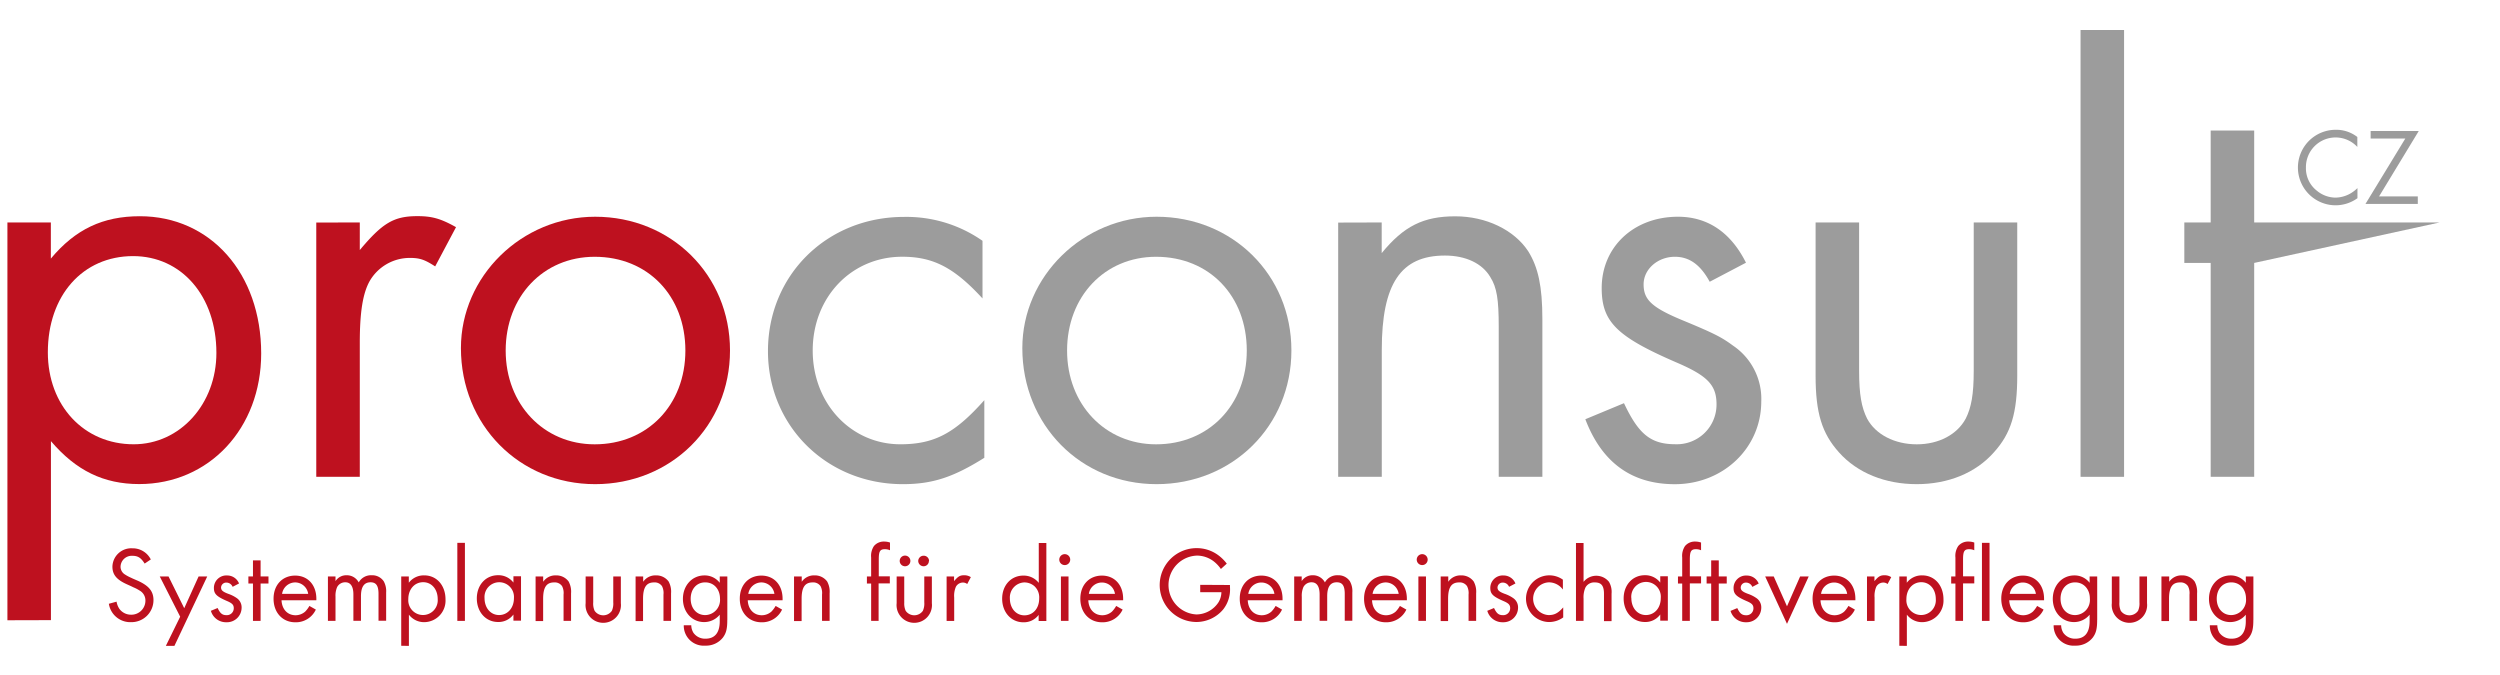 <?xml version="1.0"?>
<svg xmlns="http://www.w3.org/2000/svg" viewBox="0 0 590 159" width="800" height="216"><defs><style>.cls-1{fill:#be111f;}.cls-2{fill:#9c9c9c;}.cls-3{fill:none;}</style></defs><title>Proconsult-gmbh</title><g id="Ebene_2" data-name="Ebene 2"><g id="Ebene_1-2" data-name="Ebene 1"><path class="cls-1" d="M11.29,83c0,12.59,8.53,21.7,20.25,21.7,11,0,19.53-9.55,19.53-21.55,0-13.45-8.25-22.86-19.67-22.86C19.54,60.3,11.29,69.56,11.29,83ZM1.75,146.23V52.35H12v8.53c5.79-6.94,12.3-10,21-10,16.64,0,28.64,13.45,28.64,32.4,0,17.65-12.29,30.81-28.79,30.81-8.39,0-14.9-3.18-20.83-10.13v42.24Z"/><path class="cls-1" d="M84.91,52.35v6.51c5.35-6.37,8-8,13.6-8,3.47,0,5.5.58,9.11,2.6l-4.92,9.26c-2.46-1.59-3.62-2-5.93-2a10.94,10.94,0,0,0-9.55,5.5c-1.59,2.89-2.31,7.23-2.31,14.61v31.54H74.64v-60Z"/><path class="cls-1" d="M119.34,82.58c0,12.73,9,22.13,21,22.13,12.44,0,21.41-9.26,21.41-22.13s-8.82-22.13-21.41-22.13c-12.15,0-21,9.4-21,22.13Zm52.94,0c0,17.79-13.89,31.53-31.82,31.53s-31.68-14-31.68-32.11c0-16.93,14.32-31,31.68-31,17.93,0,31.82,13.74,31.82,31.54Z"/><path class="cls-2" d="M231.87,70.28c-6.65-7.23-11.57-9.84-18.95-9.84-12,0-21.12,9.55-21.12,22.13s9.11,22.13,20.68,22.13c8,0,12.88-2.6,19.82-10.41v13.6c-7.38,4.63-12.3,6.22-19.24,6.22-17.94,0-31.82-13.74-31.82-31.39,0-17.94,13.89-31.68,32.11-31.68a31.33,31.33,0,0,1,18.52,5.64v13.6Z"/><path class="cls-2" d="M251.83,82.58c0,12.73,9,22.13,21,22.13,12.44,0,21.41-9.26,21.41-22.13s-8.82-22.13-21.41-22.13c-12.15,0-21,9.4-21,22.13Zm52.94,0c0,17.79-13.89,31.53-31.82,31.53s-31.68-14-31.68-32.11c0-16.93,14.32-31,31.68-31,17.94,0,31.82,13.74,31.82,31.54Z"/><path class="cls-2" d="M326.08,52.35v7.23c5.21-6.36,9.84-8.68,17.36-8.68,7.24,0,13.89,3.18,17.22,8.25C363,62.91,364,67.39,364,75.2v37.18H353.7V76.94c0-6.37-.43-9.26-2-11.72C349.8,62,345.9,60.16,341,60.16c-10.42,0-14.9,6.65-14.9,22.28v29.94H315.81v-60Z"/><path class="cls-2" d="M403.51,66.38c-2.17-4-4.77-5.93-8.24-5.93-4,0-7.38,2.89-7.38,6.51s1.88,5.5,9.69,8.68c6.94,2.89,8.68,3.76,11.43,5.79a15.14,15.14,0,0,1,6.65,13.16c0,11-9,19.53-20.4,19.53-10.13,0-17.21-5.06-21.12-15.33L383.26,95c3.47,7.38,6.36,9.69,12.15,9.69a9.36,9.36,0,0,0,9.69-9.4c0-4.63-2.17-6.8-9.69-10C381.52,79.25,378,75.78,378,67.83,378,58.13,385.57,51,396,51c6.94,0,12.44,3.62,16.05,10.85l-8.53,4.48Z"/><path class="cls-2" d="M438.75,87.35c0,5.64.58,8.68,1.88,11.28,2,3.76,6.51,6.08,11.72,6.08s9.55-2.31,11.57-6.08c1.3-2.6,1.88-5.64,1.88-11.28v-35h10.27V88.51c0,8.82-1.45,13.6-5.5,18.08-4.34,4.92-10.85,7.52-18.22,7.52s-14-2.6-18.37-7.52c-4-4.48-5.5-9.26-5.5-18.08V52.35h10.27v35Z"/><polygon class="cls-2" points="501.28 112.38 491.01 112.38 491.01 6.93 501.28 6.93 501.28 112.38 501.28 112.38"/><polygon class="cls-2" points="531.99 112.38 521.72 112.38 521.72 61.9 515.5 61.9 515.5 52.35 521.72 52.35 521.72 30.65 531.99 30.65 531.99 52.35 575.75 52.35 575.75 52.35 531.99 61.9 531.99 112.38 531.99 112.38"/><path class="cls-1" d="M34.13,132.84c-.86-1.36-1.59-1.82-2.9-1.82a2.64,2.64,0,0,0-2.78,2.6,2.14,2.14,0,0,0,1.06,1.82,9.26,9.26,0,0,0,1.31.71l.53.25.53.23.53.23c2.7,1.19,3.81,2.52,3.81,4.62a5.2,5.2,0,0,1-5.3,5.2,5.12,5.12,0,0,1-5.23-4.34l1.82-.5a4.24,4.24,0,0,0,.68,1.72,3.4,3.4,0,0,0,2.7,1.36,3.32,3.32,0,0,0,3.43-3.31,2.67,2.67,0,0,0-1.39-2.4,8.84,8.84,0,0,0-1.46-.76l-.51-.25-.51-.23-.51-.23c-2.42-1.09-3.41-2.27-3.41-4.17a4.45,4.45,0,0,1,4.72-4.32,4.77,4.77,0,0,1,4.34,2.63l-1.49,1Z"/><polygon class="cls-1" points="37.7 135.89 39.77 135.89 43.48 143.39 46.87 135.89 48.91 135.89 41.16 152.28 39.14 152.28 42.52 145.39 37.7 135.89 37.7 135.89"/><path class="cls-1" d="M54.9,138.34a1.6,1.6,0,0,0-1.44-1,1.22,1.22,0,0,0-1.29,1.14c0,.63.33,1,1.69,1.51a8.15,8.15,0,0,1,2,1,2.65,2.65,0,0,1,1.16,2.3,3.45,3.45,0,0,1-3.56,3.41A3.7,3.7,0,0,1,49.77,144l1.59-.66c.61,1.29,1.11,1.69,2.12,1.69a1.63,1.63,0,0,0,1.69-1.64c0-.81-.38-1.19-1.69-1.74-2.42-1.06-3-1.67-3-3.06a2.94,2.94,0,0,1,3.13-2.93,3,3,0,0,1,2.8,1.89l-1.49.78Z"/><polygon class="cls-1" points="61.5 146.38 59.7 146.38 59.7 137.56 58.62 137.56 58.62 135.89 59.7 135.89 59.7 132.1 61.5 132.1 61.5 135.89 63.36 135.89 63.36 137.56 61.5 137.56 61.5 146.38 61.5 146.38"/><path class="cls-1" d="M72.73,140a3.13,3.13,0,0,0-3.08-2.7,3.16,3.16,0,0,0-3.08,2.7Zm-6.29,1.52c.1,2.15,1.44,3.53,3.33,3.53a3.45,3.45,0,0,0,2.25-.86,6.41,6.41,0,0,0,1-1.34l1.52.86a5.2,5.2,0,0,1-4.85,3c-3,0-5.13-2.27-5.13-5.56s2.12-5.46,5.1-5.46,5,2.2,5,5.48v.35Z"/><path class="cls-1" d="M79.18,135.89V137a3,3,0,0,1,2.6-1.39,3.17,3.17,0,0,1,2.88,1.69,3.31,3.31,0,0,1,3.06-1.69,3.27,3.27,0,0,1,2.83,1.41,4.79,4.79,0,0,1,.58,2.68v6.64H89.33V140c0-1.92-.56-2.73-1.89-2.73-1.51,0-2.25,1.09-2.25,3.28v5.81H83.4v-6.21c0-1.89-.66-2.88-1.89-2.88a2.14,2.14,0,0,0-1.95,1.14,5.15,5.15,0,0,0-.38,2.25v5.71H77.39V135.89Z"/><path class="cls-1" d="M96.36,141.25a3.48,3.48,0,1,0,6.94,0c0-2.35-1.44-4-3.43-4s-3.51,1.62-3.51,4Zm-1.67,11V135.89h1.79v1.49a4.42,4.42,0,0,1,3.66-1.74c2.9,0,5,2.35,5,5.66a5.08,5.08,0,0,1-5,5.38,4.5,4.5,0,0,1-3.64-1.77v7.37Z"/><polygon class="cls-1" points="109.72 146.38 107.93 146.38 107.93 127.96 109.72 127.96 109.72 146.38 109.72 146.38"/><path class="cls-1" d="M114.35,141c0,2.32,1.44,4,3.43,4s3.51-1.62,3.51-4a3.48,3.48,0,1,0-6.94,0Zm8.61-5.15v10.48h-1.79v-1.46a4.34,4.34,0,0,1-3.64,1.77c-2.88,0-5-2.37-5-5.56s2.12-5.48,5-5.48a4.44,4.44,0,0,1,3.64,1.74v-1.49Z"/><path class="cls-1" d="M128.19,135.89v1.26a3.48,3.48,0,0,1,3-1.51,3.59,3.59,0,0,1,3,1.44,5,5,0,0,1,.58,2.8v6.49H133v-6.19a3.58,3.58,0,0,0-.35-2,2.08,2.08,0,0,0-1.87-.88c-1.82,0-2.6,1.16-2.6,3.89v5.23H126.4V135.89Z"/><path class="cls-1" d="M140,142a4.19,4.19,0,0,0,.33,2,2.48,2.48,0,0,0,4.07,0,4.18,4.18,0,0,0,.33-2v-6.11h1.79v6.31a4.18,4.18,0,1,1-8.31,0v-6.31H140V142Z"/><path class="cls-1" d="M151.79,135.89v1.26a3.48,3.48,0,0,1,3-1.51,3.59,3.59,0,0,1,3,1.44,5,5,0,0,1,.58,2.8v6.49h-1.79v-6.19a3.58,3.58,0,0,0-.35-2,2.08,2.08,0,0,0-1.87-.88c-1.82,0-2.6,1.16-2.6,3.89v5.23H150V135.89Z"/><path class="cls-1" d="M163,141.15c0,2.27,1.41,3.86,3.43,3.86a3.56,3.56,0,0,0,3.49-3.86c0-2.27-1.44-3.86-3.49-3.86S163,138.9,163,141.15Zm8.64,5c0,2.07-.25,3.08-1,4.12a5.05,5.05,0,0,1-4.17,1.95,4.71,4.71,0,0,1-5.1-4.8h1.77a3.5,3.5,0,0,0,.51,1.77,3.36,3.36,0,0,0,2.85,1.39c2.2,0,3.36-1.41,3.36-4.12v-1.54a4.76,4.76,0,0,1-3.69,1.74c-2.85,0-5-2.35-5-5.48s2.15-5.53,5.08-5.53a4.47,4.47,0,0,1,3.61,1.74v-1.49h1.79v10.25Z"/><path class="cls-1" d="M182.76,140a3.13,3.13,0,0,0-3.08-2.7,3.16,3.16,0,0,0-3.08,2.7Zm-6.29,1.52c.1,2.15,1.44,3.53,3.33,3.53a3.45,3.45,0,0,0,2.25-.86,6.41,6.41,0,0,0,1-1.34l1.52.86a5.2,5.2,0,0,1-4.85,3c-3,0-5.13-2.27-5.13-5.56s2.12-5.46,5.1-5.46,5,2.2,5,5.48v.35Z"/><path class="cls-1" d="M189.21,135.89v1.26a3.48,3.48,0,0,1,3-1.51,3.59,3.59,0,0,1,3,1.44,5,5,0,0,1,.58,2.8v6.49H194v-6.19a3.57,3.57,0,0,0-.35-2,2.08,2.08,0,0,0-1.87-.88c-1.82,0-2.6,1.16-2.6,3.89v5.23h-1.79V135.89Z"/><path class="cls-1" d="M207.38,146.37h-1.79v-8.81h-1v-1.67h1v-4.47a4.16,4.16,0,0,1,.66-2.7,3,3,0,0,1,2.4-1.06,4.12,4.12,0,0,1,1.39.23v1.82a3,3,0,0,0-1.21-.25c-1.14,0-1.44.51-1.44,2.4v4H210v1.67h-2.65v8.81Z"/><path class="cls-1" d="M219.22,132.23a1.25,1.25,0,0,1-1.26,1.26,1.28,1.28,0,0,1-1.26-1.26A1.27,1.27,0,0,1,218,131a1.25,1.25,0,0,1,1.26,1.26Zm-4.37,0a1.26,1.26,0,0,1-2.52,0,1.26,1.26,0,1,1,2.52,0ZM213.41,142a4.19,4.19,0,0,0,.33,2,2.48,2.48,0,0,0,4.06,0,4.19,4.19,0,0,0,.33-2v-6.11h1.79v6.31a4.18,4.18,0,1,1-8.31,0v-6.31h1.79V142Z"/><path class="cls-1" d="M225.16,135.89V137c.94-1.11,1.39-1.39,2.37-1.39a2.79,2.79,0,0,1,1.59.45l-.86,1.62a1.61,1.61,0,0,0-1-.35,1.91,1.91,0,0,0-1.67,1,5.43,5.43,0,0,0-.4,2.55v5.51h-1.79V135.89Z"/><path class="cls-1" d="M238.33,141.07c0,2.32,1.44,4,3.43,4s3.49-1.56,3.49-4a3.59,3.59,0,0,0-1.16-2.91,3.64,3.64,0,0,0-2.35-.86,3.55,3.55,0,0,0-3.41,3.76ZM246.94,128v18.41h-1.82v-1.44a4.35,4.35,0,0,1-3.61,1.74c-2.88,0-5-2.37-5-5.56s2.12-5.46,5-5.46a4.52,4.52,0,0,1,3.64,1.72V128Z"/><path class="cls-1" d="M252.17,146.37h-1.79V135.89h1.79v10.48Zm.4-14.45a1.29,1.29,0,1,1-1.29-1.29,1.29,1.29,0,0,1,1.29,1.29Z"/><path class="cls-1" d="M263.13,140a3.11,3.11,0,0,0-6.16,0Zm-6.29,1.52c.1,2.15,1.44,3.53,3.33,3.53a3.45,3.45,0,0,0,2.25-.86,6.39,6.39,0,0,0,1-1.34l1.52.86a5.2,5.2,0,0,1-4.85,3c-3,0-5.13-2.27-5.13-5.56s2.12-5.46,5.1-5.46,5,2.2,5,5.48v.35Z"/><path class="cls-1" d="M290.27,137.91v.43a7.65,7.65,0,0,1-1.57,5.3,8.26,8.26,0,0,1-6.42,3,8.71,8.71,0,1,1,.25-17.43,8.52,8.52,0,0,1,5.05,1.72,9.94,9.94,0,0,1,1.94,1.94l-1.39,1.26a8.22,8.22,0,0,0-1.59-1.72,6.57,6.57,0,0,0-4-1.44,6.95,6.95,0,0,0-.15,13.89,6.31,6.31,0,0,0,5.18-2.88,4.7,4.7,0,0,0,.68-2.37h-5v-1.74Z"/><path class="cls-1" d="M300.76,140a3.11,3.11,0,0,0-6.16,0Zm-6.29,1.52c.1,2.15,1.44,3.53,3.34,3.53a3.44,3.44,0,0,0,2.24-.86,6.44,6.44,0,0,0,1-1.34l1.51.86a5.2,5.2,0,0,1-4.85,3c-3,0-5.13-2.27-5.13-5.56s2.12-5.46,5.1-5.46,5,2.2,5,5.48v.35Z"/><path class="cls-1" d="M307.2,135.89V137a3,3,0,0,1,2.6-1.39,3.17,3.17,0,0,1,2.88,1.69,3.31,3.31,0,0,1,3.06-1.69,3.27,3.27,0,0,1,2.83,1.41,4.78,4.78,0,0,1,.58,2.68v6.64h-1.79V140c0-1.92-.55-2.73-1.89-2.73-1.52,0-2.25,1.09-2.25,3.28v5.81h-1.79v-6.21c0-1.89-.66-2.88-1.89-2.88a2.14,2.14,0,0,0-1.94,1.14,5.17,5.17,0,0,0-.38,2.25v5.71h-1.79V135.89Z"/><path class="cls-1" d="M330.09,140a3.13,3.13,0,0,0-3.08-2.7,3.16,3.16,0,0,0-3.08,2.7Zm-6.29,1.52c.1,2.15,1.44,3.53,3.33,3.53a3.45,3.45,0,0,0,2.25-.86,6.45,6.45,0,0,0,1-1.34l1.52.86a5.2,5.2,0,0,1-4.85,3c-3,0-5.13-2.27-5.13-5.56s2.12-5.46,5.1-5.46,5,2.2,5,5.48v.35Z"/><path class="cls-1" d="M336.53,146.37h-1.79V135.89h1.79v10.48Zm.4-14.45a1.29,1.29,0,1,1-1.29-1.29,1.29,1.29,0,0,1,1.29,1.29Z"/><path class="cls-1" d="M341.79,135.89v1.26a3.48,3.48,0,0,1,3-1.51,3.59,3.59,0,0,1,3,1.44,5,5,0,0,1,.58,2.8v6.49h-1.79v-6.19a3.56,3.56,0,0,0-.36-2,2.07,2.07,0,0,0-1.87-.88c-1.82,0-2.6,1.16-2.6,3.89v5.23H340V135.89Z"/><path class="cls-1" d="M356.14,138.34a1.6,1.6,0,0,0-1.44-1,1.22,1.22,0,0,0-1.29,1.14c0,.63.33,1,1.69,1.51a8.06,8.06,0,0,1,2,1,2.65,2.65,0,0,1,1.16,2.3,3.45,3.45,0,0,1-3.56,3.41A3.71,3.71,0,0,1,351,144l1.59-.66c.61,1.29,1.11,1.69,2.12,1.69a1.63,1.63,0,0,0,1.69-1.64c0-.81-.38-1.19-1.69-1.74-2.42-1.06-3-1.67-3-3.06a2.94,2.94,0,0,1,3.13-2.93,3,3,0,0,1,2.8,1.89l-1.49.78Z"/><path class="cls-1" d="M368.85,139a4.11,4.11,0,0,0-3.31-1.72,3.87,3.87,0,0,0-.08,7.73c1.39,0,2.25-.45,3.46-1.82v2.37a5.68,5.68,0,0,1-3.36,1.09,5.51,5.51,0,1,1,3.28-10V139Z"/><path class="cls-1" d="M373.72,128v9.17a3.84,3.84,0,0,1,6,0,4.68,4.68,0,0,1,.61,2.78v6.49h-1.79V140c0-1.92-.63-2.7-2.17-2.7a2.33,2.33,0,0,0-2.22,1.24,5.68,5.68,0,0,0-.43,2.6v5.23h-1.79V128Z"/><path class="cls-1" d="M385,141c0,2.32,1.44,4,3.43,4s3.51-1.62,3.51-4a3.49,3.49,0,1,0-6.95,0Zm8.61-5.15v10.48h-1.79v-1.46a4.34,4.34,0,0,1-3.64,1.77c-2.88,0-5-2.37-5-5.56s2.12-5.48,5-5.48a4.45,4.45,0,0,1,3.64,1.74v-1.49Z"/><path class="cls-1" d="M398.81,146.37H397v-8.81h-1v-1.67h1v-4.47a4.16,4.16,0,0,1,.66-2.7,3,3,0,0,1,2.4-1.06,4.12,4.12,0,0,1,1.39.23v1.82a3,3,0,0,0-1.21-.25c-1.14,0-1.44.51-1.44,2.4v4h2.65v1.67h-2.65v8.81Z"/><polygon class="cls-1" points="405.63 146.38 403.84 146.38 403.84 137.56 402.76 137.56 402.76 135.89 403.84 135.89 403.84 132.1 405.63 132.1 405.63 135.89 407.51 135.89 407.51 137.56 405.63 137.56 405.63 146.38 405.63 146.38"/><path class="cls-1" d="M413.54,138.34a1.6,1.6,0,0,0-1.44-1,1.22,1.22,0,0,0-1.29,1.14c0,.63.33,1,1.69,1.51a8.12,8.12,0,0,1,2,1,2.65,2.65,0,0,1,1.16,2.3,3.45,3.45,0,0,1-3.56,3.41,3.71,3.71,0,0,1-3.69-2.68l1.59-.66c.61,1.29,1.11,1.69,2.12,1.69a1.63,1.63,0,0,0,1.69-1.64c0-.81-.38-1.19-1.69-1.74-2.42-1.06-3-1.67-3-3.06a2.94,2.94,0,0,1,3.13-2.93,3,3,0,0,1,2.8,1.89l-1.49.78Z"/><polygon class="cls-1" points="421.73 142.94 424.83 135.89 426.86 135.89 421.73 147.08 416.58 135.89 418.6 135.89 421.73 142.94 421.73 142.94"/><path class="cls-1" d="M435.93,140a3.11,3.11,0,0,0-6.16,0Zm-6.29,1.52c.1,2.15,1.44,3.53,3.34,3.53a3.45,3.45,0,0,0,2.25-.86,6.39,6.39,0,0,0,1-1.34l1.52.86a5.2,5.2,0,0,1-4.85,3c-3,0-5.13-2.27-5.13-5.56s2.12-5.46,5.1-5.46,5,2.2,5,5.48v.35Z"/><path class="cls-1" d="M442.37,135.89V137c.93-1.11,1.39-1.39,2.37-1.39a2.8,2.8,0,0,1,1.59.45l-.86,1.62a1.61,1.61,0,0,0-1-.35,1.91,1.91,0,0,0-1.67,1,5.45,5.45,0,0,0-.4,2.55v5.51h-1.79V135.89Z"/><path class="cls-1" d="M449.91,141.25a3.48,3.48,0,1,0,6.94,0c0-2.35-1.44-4-3.43-4s-3.51,1.62-3.51,4Zm-1.67,11V135.89H450v1.49a4.43,4.43,0,0,1,3.66-1.74c2.9,0,5,2.35,5,5.66a5.08,5.08,0,0,1-5,5.38,4.5,4.5,0,0,1-3.64-1.77v7.37Z"/><path class="cls-1" d="M463.27,146.37h-1.79v-8.81h-1v-1.67h1v-4.47a4.15,4.15,0,0,1,.66-2.7,3,3,0,0,1,2.4-1.06,4.14,4.14,0,0,1,1.39.23v1.82a3,3,0,0,0-1.21-.25c-1.14,0-1.44.51-1.44,2.4v4h2.65v1.67h-2.65v8.81Z"/><polygon class="cls-1" points="469.53 146.38 467.74 146.38 467.74 127.96 469.53 127.96 469.53 146.38 469.53 146.38"/><path class="cls-1" d="M480.47,140a3.11,3.11,0,0,0-6.16,0Zm-6.29,1.52c.1,2.15,1.44,3.53,3.33,3.53a3.45,3.45,0,0,0,2.25-.86,6.39,6.39,0,0,0,1-1.34l1.52.86a5.2,5.2,0,0,1-4.85,3c-3,0-5.13-2.27-5.13-5.56s2.12-5.46,5.1-5.46,5,2.2,5,5.48v.35Z"/><path class="cls-1" d="M486.29,141.15c0,2.27,1.41,3.86,3.43,3.86a3.56,3.56,0,0,0,3.49-3.86c0-2.27-1.44-3.86-3.49-3.86s-3.43,1.62-3.43,3.86Zm8.64,5c0,2.07-.25,3.08-1,4.12a5.05,5.05,0,0,1-4.17,1.95,4.71,4.71,0,0,1-5.1-4.8h1.77a3.51,3.51,0,0,0,.51,1.77,3.36,3.36,0,0,0,2.85,1.39c2.2,0,3.36-1.41,3.36-4.12v-1.54a4.76,4.76,0,0,1-3.69,1.74c-2.85,0-5-2.35-5-5.48s2.15-5.53,5.08-5.53a4.47,4.47,0,0,1,3.61,1.74v-1.49h1.79v10.25Z"/><path class="cls-1" d="M500.18,142a4.2,4.2,0,0,0,.33,2,2.48,2.48,0,0,0,4.07,0,4.19,4.19,0,0,0,.33-2v-6.11h1.79v6.31a4.18,4.18,0,1,1-8.31,0v-6.31h1.79V142Z"/><path class="cls-1" d="M511.93,135.89v1.26a3.48,3.48,0,0,1,3-1.51,3.59,3.59,0,0,1,3,1.44,5.05,5.05,0,0,1,.58,2.8v6.49h-1.79v-6.19a3.57,3.57,0,0,0-.36-2,2.07,2.07,0,0,0-1.87-.88c-1.82,0-2.6,1.16-2.6,3.89v5.23h-1.79V135.89Z"/><path class="cls-1" d="M523.15,141.15c0,2.27,1.41,3.86,3.43,3.86a3.56,3.56,0,0,0,3.48-3.86c0-2.27-1.44-3.86-3.48-3.86s-3.43,1.62-3.43,3.86Zm8.64,5c0,2.07-.25,3.08-1,4.12a5.06,5.06,0,0,1-4.17,1.95,4.71,4.71,0,0,1-5.1-4.8h1.77a3.51,3.51,0,0,0,.5,1.77,3.37,3.37,0,0,0,2.86,1.39c2.2,0,3.36-1.41,3.36-4.12v-1.54a4.76,4.76,0,0,1-3.69,1.74c-2.85,0-5-2.35-5-5.48s2.15-5.53,5.08-5.53a4.47,4.47,0,0,1,3.61,1.74v-1.49h1.79v10.25Z"/><path class="cls-2" d="M556.36,34.56a7,7,0,0,0-12.16,4.83,6.69,6.69,0,0,0,2.58,5.47,7,7,0,0,0,4.39,1.63,7.38,7.38,0,0,0,3.8-1.14,8.8,8.8,0,0,0,1.39-1.11v2.38a8.83,8.83,0,0,1-5.14,1.68,8.91,8.91,0,1,1,0-17.82,8.08,8.08,0,0,1,5.11,1.7v2.38Z"/><polygon class="cls-2" points="570.6 46.2 570.6 47.98 558.25 47.98 567.65 32.55 559.47 32.55 559.47 30.76 570.83 30.76 561.46 46.2 570.6 46.2 570.6 46.2"/><rect class="cls-3" width="590" height="159"/></g></g></svg>
